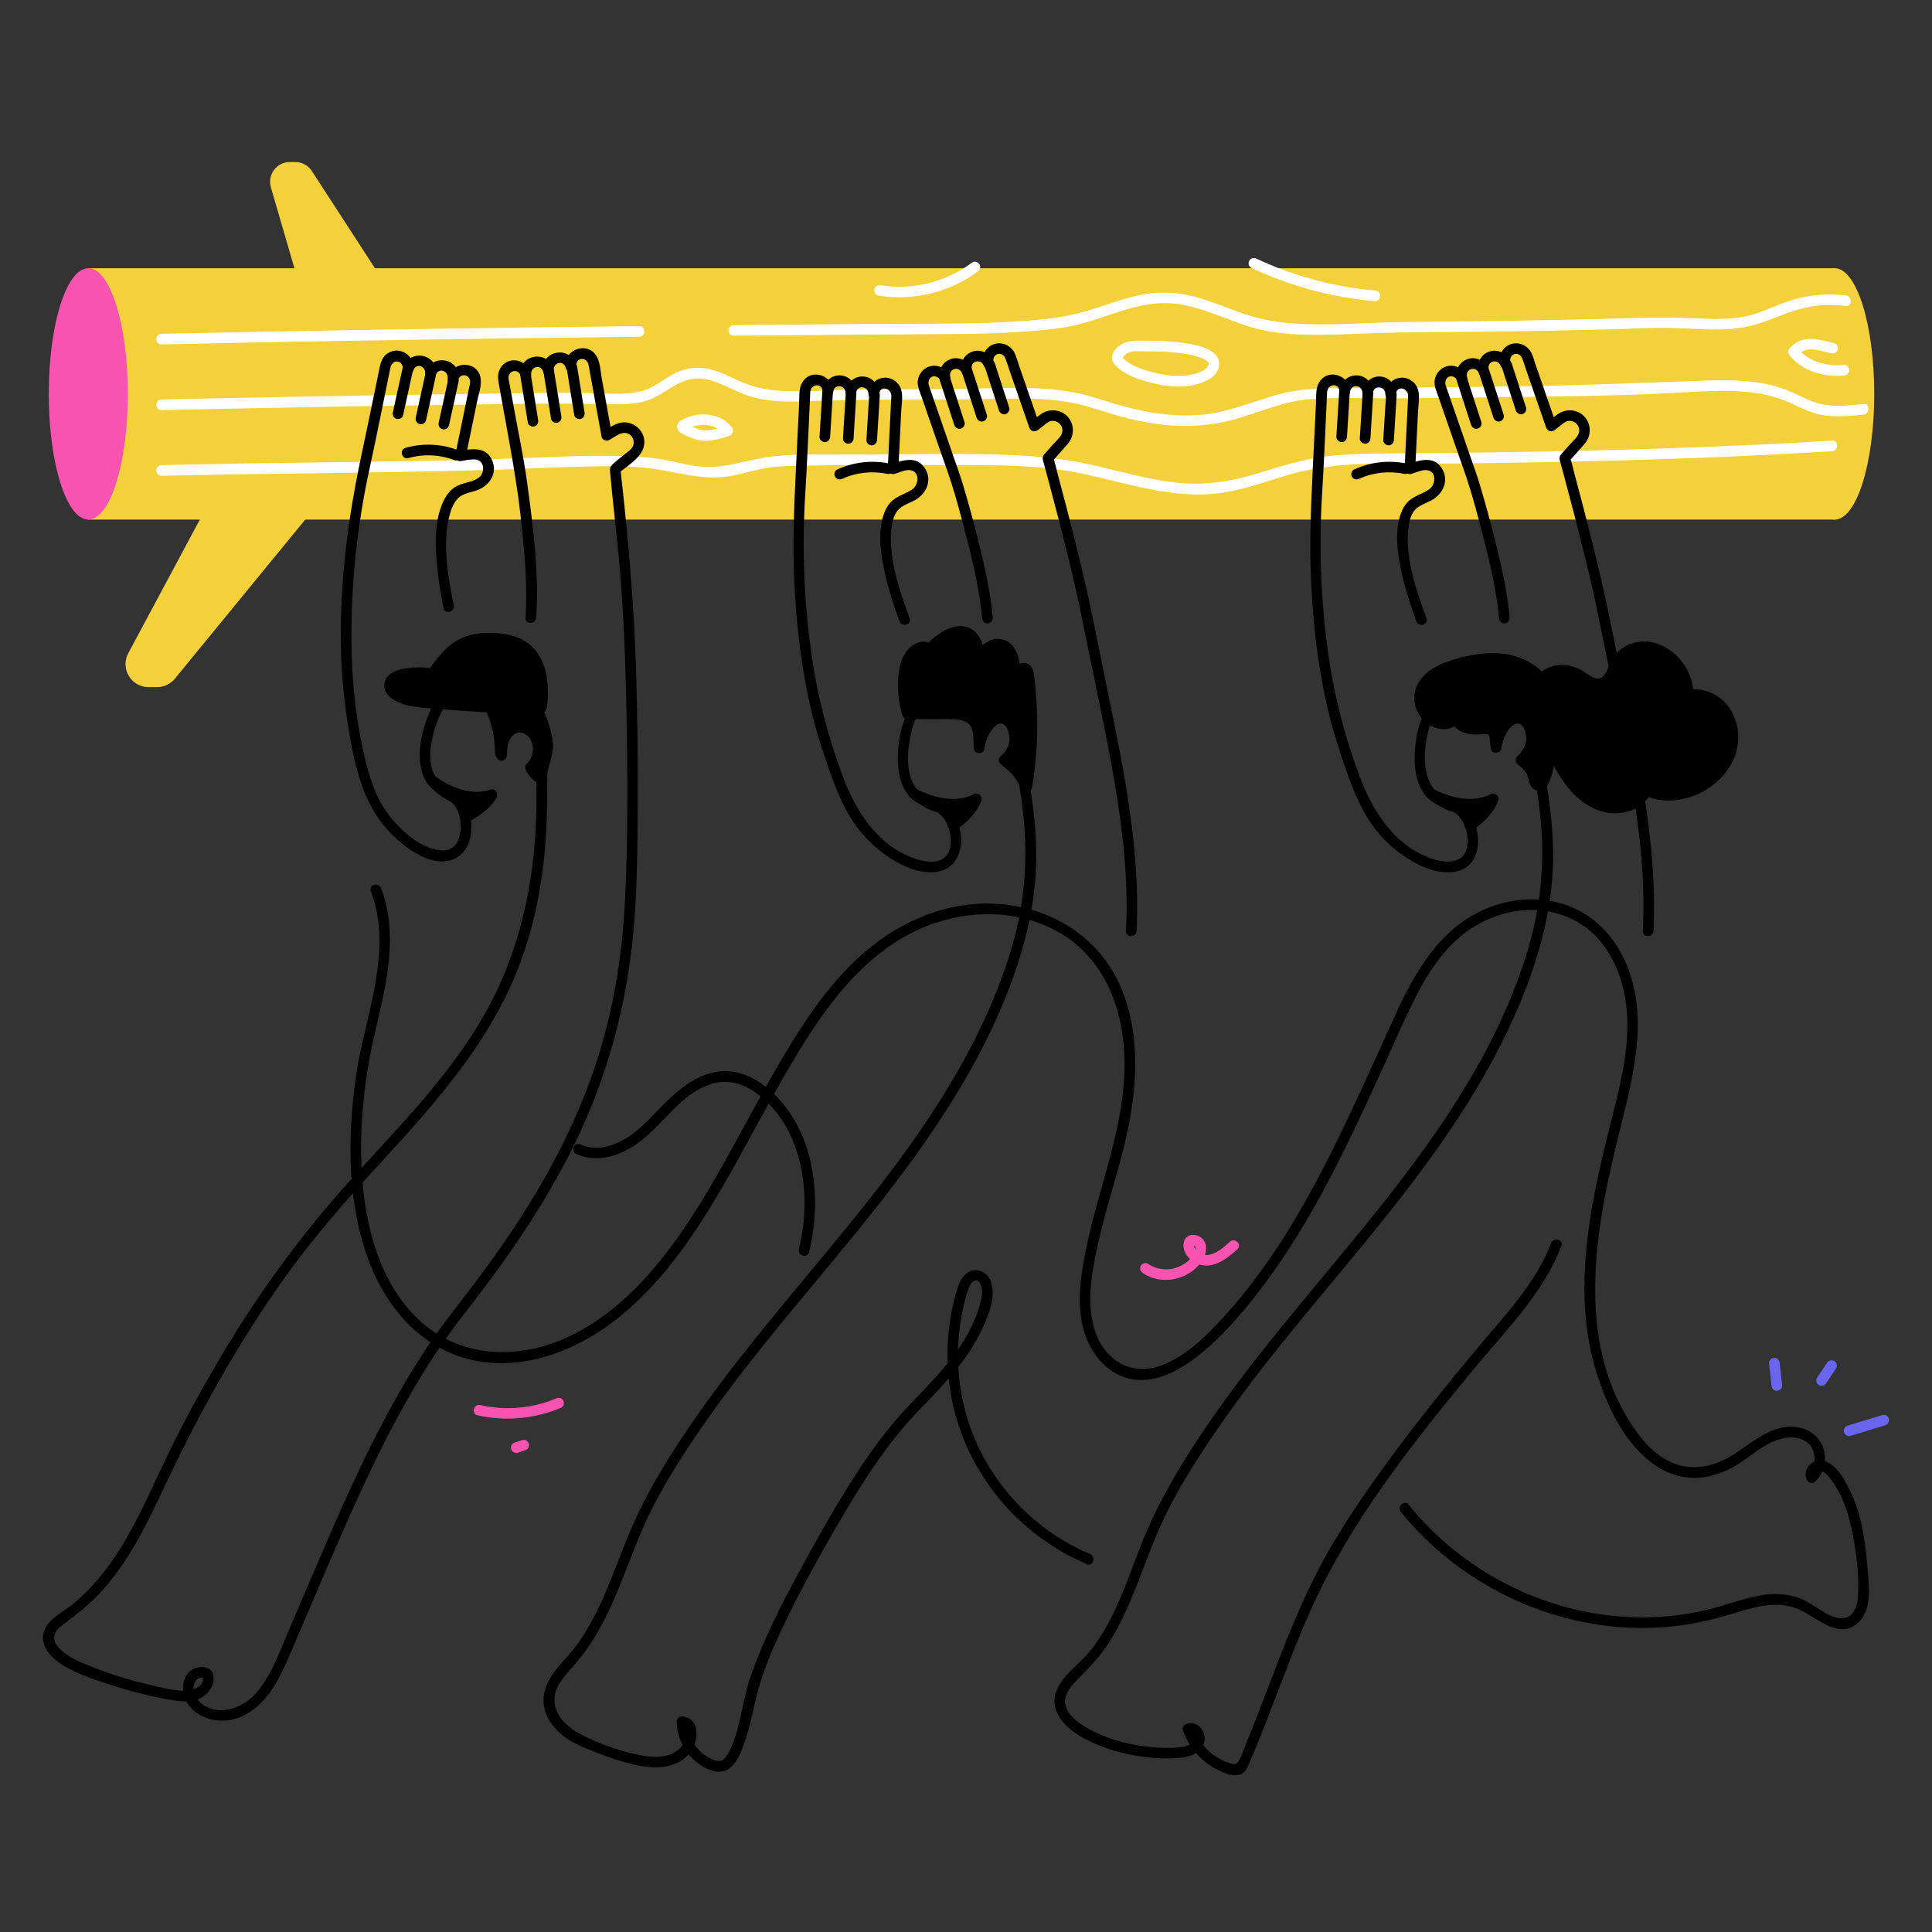 <?xml version="1.0" encoding="UTF-8"?><svg id="Layer_2" xmlns="http://www.w3.org/2000/svg" width="1000" height="1000" viewBox="0 0 1000 1000"><rect x="0" y="0" width="1000" height="1000" fill="#333333" stroke="none"/><g><rect x="45.391" y="138.837" width="904.556" height="130.095" style="fill:#f4d13b;"/><ellipse cx="949.642" cy="203.884" rx="20.461" ry="65.047" style="fill:#f4d13b;"/><ellipse cx="45.697" cy="203.884" rx="20.461" ry="65.047" style="fill:#f953b2;"/><path d="M203.582,153.496l-39.09,26.874-24.29-83.432c-1.903-6.537,3-13.07,9.808-13.07h2.827c3.46,0,6.684,1.751,8.568,4.653l42.177,64.975Z" style="fill:#f4d13b;"/><path d="M81.278,355.662h-4.369c-9.011,0-14.767-9.611-10.513-17.555l41.294-77.115h56.802l-73.99,90.303c-2.265,2.764-5.651,4.367-9.224,4.367Z" style="fill:#f4d13b;"/><path d="M379.722,173.779c39.368-.385,78.736-.634,118.104-.94,9.847-.076,19.695-.355,29.52-1.018,9.367-.632,18.979-1.259,28.17-3.263,17.116-3.731,33.342-13.071,51.323-11.513,17.381,1.506,32.654,11.562,49.753,14.431,18.795,3.153,37.925,1.436,56.849,.886,20.173-.587,40.383-.422,60.563-.717,20.37-.297,40.739-.695,61.105-1.228,9.544-.25,19.13-.846,28.677-.682,8.691,.149,17.364,.917,26.061,.797,8.441-.116,16.459-1.319,24.362-4.343,8.889-3.402,17.424-7.128,27.018-8.021,4.704-.438,9.416-.338,14.107,.2,3.508,.402,3.48-5.098,0-5.497-9.093-1.042-18.367-.322-27.163,2.241-8.81,2.567-16.929,7.253-26.012,8.907-8.365,1.523-17.044,1.092-25.492,.716-8.938-.398-17.768-.492-26.712-.228-40.537,1.196-81.089,1.821-121.641,2.155-19.383,.16-38.899,2.021-58.265,.814-9.102-.567-17.797-2.183-26.425-5.141-8.108-2.779-16.005-6.199-24.28-8.477-8.363-2.302-16.824-3.071-25.426-1.812-8.645,1.265-16.897,4.231-25.155,6.969-8.91,2.954-17.665,5.024-27.005,6.044-9.764,1.066-19.572,1.682-29.388,2.001-19.27,.627-38.583,.43-57.862,.574-19.77,.148-39.54,.314-59.31,.498-5.159,.048-10.317,.097-15.475,.148-3.535,.035-3.544,5.532,0,5.497h0Z" style="fill:#fff;"/><path d="M83.564,178.277c15.158-.34,30.316-.656,45.474-.952,15.749-.307,31.499-.594,47.249-.863,16.294-.279,32.589-.539,48.883-.783,16.56-.249,33.12-.481,49.68-.699,16.622-.219,33.245-.423,49.867-.615,2.031-.023,4.063-.047,6.094-.07,3.535-.04,3.544-5.537,0-5.497-16.616,.188-33.233,.389-49.848,.605-16.498,.214-32.996,.442-49.493,.685-16.34,.241-32.679,.498-49.019,.773-15.897,.267-31.794,.552-47.691,.857-15.252,.293-30.503,.605-45.753,.941-1.815,.04-3.629,.08-5.444,.121-3.532,.079-3.545,5.577,0,5.497h0Z" style="fill:#fff;"/><path d="M83.564,212.268c62.23-1.393,124.469-2.407,186.709-3.237,14.763-.197,29.445-.074,44.201,.193,6.479,.117,13.433,.188,19.714-1.655,5.171-1.517,9.492-4.67,14.03-7.446,6.731-4.118,13.004-5.317,20.67-2.917,6.613,2.07,12.504,5.863,19.152,7.892,11.417,3.485,23.278,2.832,35.045,2.411,30.016-1.074,60.096-.252,90.124-1.009,14.735-.371,29.665-.638,44.155,2.482,7.261,1.563,14.187,4.252,21.331,6.242,6.831,1.903,13.769,3.386,20.801,4.314,13.804,1.822,27.522,.987,40.911-2.877,12.554-3.624,24.749-9.194,37.937-10.094,15.512-1.058,31.334-.289,46.885-.413,15.528-.123,31.056-.282,46.583-.498,30.874-.429,61.85-.596,92.69-2.185,13.404-.691,26.903-1.937,40.306-.564,7.216,.739,14.356,2.357,21.004,5.3,6.048,2.678,11.676,5.812,18.318,6.777,6.778,.985,13.573,.332,20.344-.392,3.481-.372,3.519-5.873,0-5.497-7.232,.774-14.769,1.667-21.949,.031-6.659-1.517-12.462-5.358-18.839-7.68-12.558-4.571-26.294-4.947-39.506-4.496-29.846,1.019-59.648,2.314-89.517,2.846-31.052,.554-62.109,.838-93.165,1.023-14.282,.085-27.97-.259-41.787,3.857-13.026,3.88-25.526,9.16-39.24,10.133-14.723,1.044-29.388-1.616-43.461-5.794-7.136-2.119-14.055-4.633-21.404-5.975-6.942-1.268-13.991-1.895-21.039-2.129-14.611-.485-29.26,.373-43.875,.465-15.162,.095-30.325,.202-45.487,.32-13.491,.105-27.162,1.232-40.636,.605-6.073-.283-12.061-1.336-17.785-3.412-6.594-2.391-12.52-6.251-19.436-7.799-6.025-1.349-11.741-.866-17.338,1.776-5.267,2.487-9.733,6.46-15.148,8.642-6.323,2.548-13.677,2.338-20.386,2.217-7.135-.129-14.25-.57-21.389-.488-62.007,.714-124.013,1.727-186.01,3.023-7.837,.164-15.674,.334-23.511,.509-3.532,.079-3.545,5.576,0,5.497h0Z" style="fill:#fff;"/><path d="M83.564,246.259c58.041-1.3,116.138-1.43,174.165-3.144,14.152-.418,28.29-1.24,42.445-1.565,14.039-.322,28.647-.774,42.505,1.819,12.816,2.398,24.609,5.383,37.661,2.624,6.155-1.301,12.177-3.257,18.427-4.084,7.255-.96,14.761-.78,22.069-.926,28.574-.57,57.188-.231,85.767-.185,13.98,.022,28.015,.381,41.88,2.314,13.942,1.944,27.439,5.959,41.167,8.956,13.154,2.871,26.74,4.904,40.208,3.363,13.051-1.493,25.295-6.248,37.843-9.844,27.27-7.815,56.765-5.361,84.83-5.681,58.178-.662,116.361-1.967,174.463-5.117,7.101-.385,14.2-.797,21.298-1.23,3.515-.214,3.539-5.713,0-5.497-57.767,3.523-115.611,5.204-173.474,6.057-14.55,.214-29.103,.433-43.655,.489-14.37,.055-28.782-.131-43.09,1.421-13.236,1.435-25.544,5.471-38.223,9.31-13.577,4.111-26.859,6.018-41.039,4.475-13.8-1.501-27.217-5.36-40.693-8.526-13.266-3.117-26.707-4.862-40.313-5.529-28.449-1.394-57.179-.575-85.658-.495-14.201,.04-28.881-.566-43,1.089-13.281,1.557-25.158,6.955-38.796,4.912-6.485-.971-12.828-2.714-19.305-3.735-6.37-1.004-12.846-1.276-19.284-1.469-14.155-.424-28.317,.13-42.458,.724-58.018,2.437-116.181,2.287-174.239,3.509-7.167,.151-14.334,.307-21.501,.467-3.532,.079-3.545,5.576,0,5.497h0Z" style="fill:#fff;"/><path d="M595.532,176.398c-4.733,.073-9.554-.752-14.016,1.3-2.339,1.075-4.739,3.171-5.67,5.618-1.269,3.335,1.307,5.913,3.722,7.799,4.56,3.561,10.106,5.407,15.65,6.817,5.917,1.504,12.143,2.544,18.26,1.99,3.007-.272,5.996-.849,8.815-1.949,2.48-.967,4.966-2.171,6.682-4.279,2.135-2.624,2.915-6.304,.889-9.219-1.686-2.428-4.452-3.756-7.155-4.732-2.945-1.064-6.057-1.663-9.148-2.119-5.942-.875-12.018-1.345-18.029-1.226-3.533,.07-3.545,5.568,0,5.497,4.249-.085,8.528,.162,12.755,.576,.694,.068,1.386,.142,2.078,.225,.37,.044,.74,.09,1.109,.138,.436,.057-.426-.06,.009,.002,.246,.035,.493,.07,.739,.106,1.415,.211,2.825,.458,4.223,.761,1.345,.292,2.682,.633,3.991,1.061,.567,.186,1.126,.393,1.681,.611,.394,.155-.599-.29-.012-.004,.117,.057,.237,.107,.354,.162,.284,.134,.564,.275,.839,.425,.438,.239,.838,.523,1.259,.788,.298,.188-.42-.367-.167-.131,.097,.09,.207,.164,.302,.257,.181,.177,.358,.356,.535,.537,.425,.435-.093-.253,.011,.013,.054,.137,.188,.367,.281,.479,.256,.308-.329-.643-.002,.037,.291,.605-.147,.34,.048,.073-.038,.052-.012,.539-.001,.636,.041,.367,.175-.622-.022,.01-.218,.7-.517,1.28-1.04,1.812-1.408,1.432-3.462,2.197-5.339,2.79-4.855,1.536-10.051,1.591-15.062,.886-4.994-.703-10.079-1.957-14.784-3.782-2.365-.918-4.735-2.155-6.685-3.793-.466-.392-1.034-.815-1.416-1.295-.101-.127-.219-.258-.267-.422,.112,.385-.048,.238,.226,.072,.353-.215,.716-.858,1.034-1.157,.344-.323,.639-.542,1.069-.799,1.675-1.002,3.49-1.183,5.478-1.213,2.259-.034,4.514,.175,6.774,.14,3.534-.055,3.544-5.552,0-5.497Z" style="fill:#fff;"/><path d="M454.514,152.954c14.065,2.281,28.528,.123,41.33-6.145,3.571-1.749,6.965-3.832,10.153-6.208,1.188-.886,1.795-2.378,.986-3.76-.685-1.171-2.563-1.878-3.76-.986-13.391,9.982-30.705,14.481-47.247,11.799-1.464-.237-2.958,.38-3.381,1.92-.36,1.311,.446,3.142,1.92,3.381h0Z" style="fill:#fff;"/><path d="M647.63,138.656c15.628,7.319,32.19,12.551,49.221,15.367,4.928,.815,9.888,1.439,14.863,1.876,1.481,.13,2.748-1.356,2.748-2.748,0-1.595-1.264-2.618-2.748-2.748-16.545-1.454-32.873-5.214-48.419-11.054-4.369-1.641-8.664-3.459-12.89-5.438-1.343-.629-2.964-.376-3.76,.986-.697,1.192-.364,3.128,.986,3.76h0Z" style="fill:#fff;"/><path d="M352.101,217.904c-1.48,1.062-2.161,2.788-1.229,4.479,.513,.93,1.43,1.595,2.319,2.13,1.938,1.169,4.14,1.97,6.264,2.726,5.89,2.095,12.317,.255,18.02-1.676,2.073-.702,2.553-2.967,1.213-4.594-6.445-7.824-18.388-8.267-26.587-3.065-2.979,1.89-.224,6.649,2.774,4.747,3.27-2.075,6.816-2.983,10.691-2.673,3.49,.28,6.827,1.956,9.235,4.878,.404-1.531,.808-3.062,1.213-4.594-4.264,1.444-9.844,3.425-14.072,2.029-.679-.224-1.352-.466-2.021-.717-.4-.15-.797-.307-1.194-.465-.225-.089-.599-.251-.161-.063-.236-.102-.472-.205-.706-.311-.757-.344-1.471-.738-2.19-1.153-.32-.185-.263-.367,.052,.068-.073-.101-.208-.163-.288-.263,.609,.756,.717,2.35-.558,3.264,1.205-.864,1.785-2.395,.986-3.76-.696-1.19-2.548-1.856-3.76-.986Z" style="fill:#fff;"/><g><path d="M223.12,403.572s15.893,13.12,31.562,7.769c-3.439,6.879-13.905,11.82-13.905,11.82,0,0-1-9.145-5.968-10.673-4.968-1.529-11.689-8.916-11.689-8.916Z"/><path d="M221.177,405.515c3.223,2.651,6.932,4.791,10.75,6.447,7.394,3.207,15.673,4.623,23.486,2.03-1.035-1.346-2.069-2.692-3.104-4.037-1.649,3.201-4.593,5.698-7.496,7.667-1.726,1.171-3.536,2.272-5.423,3.167,1.379,.791,2.757,1.582,4.136,2.373-.513-4.574-2.134-10.274-6.43-12.667-1.629-.907-2.487-.932-4.022-1.893-1.353-.847-2.38-1.659-3.56-2.678-1.557-1.345-3.062-2.774-4.45-4.294-2.39-2.619-6.268,1.277-3.887,3.887,3.416,3.743,7.595,7.657,12.4,9.451,.105,.039,1.072,.426,.529,.163,.219,.106,.427,.229,.631,.361,.257,.181,.265,.186,.025,.013,.124,.107,.244,.219,.36,.336,.067,.075,.701,.831,.381,.4,.852,1.148,1.204,2.019,1.545,3.007,.354,1.028,.629,2.084,.838,3.151,.064,.327,.113,.656,.172,.984,.114,.63-.091-.779-.028-.22,.241,2.145,2.13,3.325,4.136,2.373,2.062-.978,4.035-2.194,5.904-3.497,3.524-2.459,6.988-5.429,8.987-9.308,1.029-1.998-.697-4.837-3.104-4.037-6.615,2.196-13.811,.968-19.824-1.728-2.395-1.074-4.702-2.351-6.891-3.798-.669-.442-1.323-.905-1.969-1.379-.085-.062-.167-.131-.254-.191-.355-.249,.63,.506,.245,.189-.064-.053-.13-.103-.194-.155-1.146-.942-2.766-1.121-3.887,0-.972,.972-1.152,2.939,0,3.887Z"/></g><g><path d="M218.994,363.613c-4.779-.396-17.268-2.15-17.285-8.928-.004-1.544,.959-2.969,2.213-3.869,1.254-.9,2.77-1.352,4.274-1.698,5.307-1.22,10.873-1.296,16.211-.223-1.215-.244,5.753-8.426,6.363-9.096,2.833-3.114,6.208-5.782,10.116-7.408,4.999-2.08,10.575-2.367,15.973-1.947,5.023,.391,10.163,1.438,14.295,4.321,4.505,3.143,7.394,8.235,8.716,13.566,1.322,5.331,1.203,10.919,.636,16.382-.056,.536-.121,1.089-.389,1.557-1.507,2.634-9.414,.995-11.744,.831-5.538-.392-11.078-.76-16.618-1.129-10.924-.727-21.849-1.454-32.762-2.358Z"/><path d="M218.994,360.864c-.369-.031-.738-.065-1.106-.104-.208-.022-.416-.045-.625-.069-.162-.019-1.03-.134-.399-.046-1.06-.147-2.116-.326-3.164-.543-1.13-.235-2.251-.513-3.353-.858-1.339-.419-1.754-.561-2.864-1.142-.451-.236-.886-.497-1.309-.779-.144-.096-.572-.451-.22-.152-.208-.176-.411-.358-.603-.552-.143-.145-.542-.642-.231-.214-.13-.179-.244-.365-.359-.554-.129-.211-.245-.582-.091-.133-.084-.245-.141-.492-.209-.741-.082-.303,.012,.138,.016,.173-.012-.105-.033-.243-.018-.348,.026-.183,.004-.341,.069-.542,.18-.557,.662-.988,1.128-1.306,1.439-.98,3.42-1.259,5.098-1.56,4.248-.76,8.69-.673,12.921,.15,3.461,.674,4.84-4.169,1.461-5.301l.567,.232,.986,.986c.351,.481,.358,1.375,.252,1.784,.071-.273,.188-.187-.146,.304,.106-.155,.178-.351,.272-.516,.314-.55,.68-1.071,1.048-1.585,.207-.29,.419-.577,.633-.863,.099-.132,.199-.264,.299-.395,.486-.64-.191,.242,.109-.141,.482-.615,.97-1.224,1.464-1.828,2.048-2.504,4.206-4.936,6.872-6.807,4.35-3.052,9.345-4.301,14.615-4.384,4.883-.077,10.283,.338,14.766,2.443,9.85,4.625,11.78,16.144,11.162,25.948-.068,1.077-.387,2.342-.293,3.412-.001-.016,.436-.384,.209-.176-.282,.258-.056,.054,.105-.012-.209,.086-.426,.132-.641,.198-.15,.046-.314,.068-.469,.098,.544-.104-.011,.004-.158,.013-.411,.027-.821,.049-1.233,.051-.912,.004-1.825-.056-2.733-.14-4.255-.394-8.49-.799-12.758-1.087-13.694-.926-27.392-1.784-41.071-2.914-1.481-.122-2.748,1.351-2.748,2.748,0,1.589,1.263,2.626,2.748,2.748,13.598,1.123,27.215,1.978,40.827,2.897,3.002,.203,6.027,.321,9.019,.633,1.762,.184,3.509,.47,5.28,.57,1.85,.104,3.846,.082,5.593-.595,1.074-.416,2.063-1.058,2.682-2.059,.904-1.461,.899-3.309,1.035-4.972,.954-11.66-1.443-25.399-12.666-31.542-5.281-2.89-11.58-3.706-17.522-3.762-6.249-.059-12.544,1.195-17.827,4.665-3.766,2.474-6.736,5.691-9.52,9.177-1.716,2.148-7.486,8.408-2.219,10.171,.487-1.767,.974-3.534,1.461-5.301-4.885-.951-9.771-1.063-14.692-.337-4.399,.649-9.815,2.055-11.22,6.918-1.977,6.845,5.678,10.696,11.001,12.105,2.86,.757,5.821,1.182,8.767,1.431,1.481,.125,2.748-1.353,2.748-2.748,0-1.591-1.263-2.623-2.748-2.748Z"/></g><path d="M269.383,194.922c1.122,6.962,2.243,13.923,3.365,20.884,.159,.988,.319,1.977,.478,2.965,.236,1.467,2.062,2.282,3.381,1.92,1.56-.429,2.157-1.91,1.92-3.381-1.122-6.962-2.243-13.923-3.365-20.884-.159-.988-.319-1.977-.478-2.965-.236-1.467-2.062-2.282-3.381-1.92-1.56,.429-2.157,1.91-1.92,3.381h0Z"/><path d="M281.391,192.988c1.122,6.962,2.243,13.923,3.365,20.884,.159,.988,.319,1.977,.478,2.965,.236,1.467,2.062,2.282,3.381,1.92,1.56-.429,2.157-1.91,1.92-3.381-1.122-6.962-2.243-13.923-3.365-20.884-.159-.988-.319-1.977-.478-2.965-.236-1.467-2.062-2.282-3.381-1.92-1.56,.429-2.157,1.91-1.92,3.381h0Z"/><path d="M293.399,191.053c1.122,6.962,2.243,13.923,3.365,20.884,.159,.988,.319,1.977,.478,2.965,.236,1.467,2.062,2.282,3.381,1.92,1.56-.429,2.157-1.91,1.92-3.381-1.122-6.962-2.243-13.923-3.365-20.884-.159-.988-.319-1.977-.478-2.965-.236-1.467-2.062-2.282-3.381-1.92-1.56,.429-2.157,1.91-1.92,3.381h0Z"/><path d="M234.874,313.315c-2.861-14.598-5.952-30.958-2.421-45.687,.762-3.178,1.894-6.453,3.968-9.034,2.57-3.197,6.981-3.561,10.601-4.891,6.548-2.406,10.891-9.198,7.431-16.015-3.333-6.566-10.088-5.284-16.092-4.513l2.65,3.479c1.99-9.667,3.981-19.334,5.971-29.001,.703-3.412,2.114-7.386,1.898-10.921-.611-10.009-14.405-10.552-17.078-1.41,1.8,.244,3.599,.487,5.399,.731,1.331-10.806-14.044-13.345-17.023-3.124,1.8,.244,3.599,.487,5.399,.731,1.331-10.806-14.044-13.345-17.023-3.124,1.8,.244,3.599,.487,5.399,.731,.884-7.231-7.086-12.449-13.287-8.414-2.848,1.854-3.636,4.807-4.269,7.878-1.774,8.619-3.549,17.238-5.324,25.856-2.334,11.337-4.875,22.657-7.007,34.035-5.205,27.783-8.118,56.213-7.616,84.493,.312,17.605,2.43,34.948,5.773,52.222,3.092,15.978,8.14,31.6,19.633,43.562,7.731,8.047,23.142,19.924,34.855,12.767,9.006-5.503,8.813-20.045,4.172-28.25-2.991-5.288-8.518-7.067-13.014-10.716-6.14-4.982-5.675-14.7-4.293-21.698,2.6-13.168,9.306-25.555,22.343-30.716,11.417-4.52,22.481-.213,27.109,11.34,3.717,9.278,3.793,19.739,4.231,29.584,.4,8.979,.554,17.972,.348,26.959-.839,36.589-8.535,72.569-26.695,104.615-18.097,31.936-44.2,58.101-68.672,85.09-25.418,28.032-47.684,58.288-67.031,90.813-9.524,16.011-18.634,32.361-26.833,49.094-6.992,14.269-13.213,28.927-20.901,42.849-7.713,13.967-17.039,27.068-29.368,37.343-5.417,4.515-14.389,8.238-15.69,15.951-1.168,6.92,4.538,12.451,9.876,15.808,7.685,4.832,17.121,7.771,25.694,10.581,9.037,2.961,18.27,5.326,27.618,7.069,7.651,1.426,17.067,2.992,22.547-4.002,1.833-2.339,2.862-5.332,2.293-8.307-.644-3.368-3.942-4.509-7.091-4.172-7.993,.856-10.224,9.886-7.558,16.353,2.265,5.495,7.377,9.156,13.039,10.582,14.835,3.734,26.855-6.399,33.909-18.494,4.314-7.396,7.477-15.482,10.877-23.323,3.525-8.127,6.994-16.278,10.466-24.428,7.068-16.589,14.147-33.176,21.677-49.562,15.05-32.75,31.919-65.118,54.207-93.597,23.495-30.021,45.334-61.437,61.169-96.255,15.595-34.291,24.487-70.847,27.269-108.38,1.513-20.417,1.597-40.984,1.695-61.448,.101-20.857-.169-41.715-.728-62.564-.81-30.186-3.073-60.171-6.202-90.2-.651-6.25-1.319-12.499-2.043-18.741l-.805,1.944c5.416-4.482,14.436-9.394,13.044-17.625-.887-5.246-5.778-8.937-11.049-8.528-3.503,.272-6.696,2.656-9.682,4.325,1.346,.547,2.692,1.095,4.037,1.643-1.74-9.614-3.479-19.229-5.219-28.843-.612-3.38-.769-7.491-2.27-10.642-4.173-8.761-17.334-4.856-16.401,4.676l5.399-.731c-2.743-10.332-18.144-7.951-17.077,2.844l5.399-.731c-2.743-10.332-18.144-7.951-17.077,2.844,1.8-.244,3.599-.487,5.399-.731-1.905-7.15-11.598-9.575-15.767-2.85-1.908,3.077-1.244,6.243-.652,9.516,1.681,9.289,3.361,18.578,5.042,27.867,2.663,14.719,5.014,29.224,6.549,44.122,1.629,15.811,3.109,31.938,2.015,47.835-.243,3.531,5.255,3.516,5.497,0,1.598-23.215-1.541-47.016-4.67-69.997-1.749-12.846-4.483-25.593-6.791-38.346-.759-4.197-1.519-8.394-2.278-12.59-.176-.975-.476-2.009-.543-3.001-.282-4.196,5.141-5.435,6.298-1.095,.773,2.902,5.711,2.43,5.399-.731-.432-4.369,5.091-5.859,6.279-1.382,.771,2.903,5.711,2.429,5.399-.731-.432-4.369,5.091-5.859,6.279-1.382,.771,2.904,5.708,2.429,5.399-.731-.461-4.705,5.059-5.585,6.334-1.082,.254,.897,.34,1.88,.506,2.797,.769,4.252,1.539,8.504,2.308,12.756,1.315,7.267,2.63,14.533,3.944,21.8,.326,1.8,2.61,2.441,4.037,1.643,2.282-1.276,5.396-3.841,8.152-3.624,3.07,.242,5.067,3.257,4.267,6.16-.47,1.707-1.673,2.612-2.949,3.668-2.621,2.17-5.6,4.197-7.992,6.615-1.163,1.175-1.245,2.06-1.115,3.558,1.414,16.382,3.515,32.711,4.932,49.098,2.206,25.526,3.11,51.064,3.582,76.678,.583,31.602,.737,63.318-.717,94.9-1.318,28.639-5.853,57.062-14.669,84.379-8.94,27.702-22.113,53.802-37.672,78.349-7.746,12.222-16.07,24.074-24.772,35.633-8.5,11.29-17.396,22.214-25.243,33.986-15.17,22.76-27.719,47.16-39.189,71.956-11.465,24.786-21.841,50.052-32.689,75.109-4.87,11.249-9.161,24.188-17.787,33.212-6.902,7.22-19.565,11.399-27.898,3.752-1.766-1.62-3.093-3.838-3.459-6.228-.509-3.319,1.933-8.41,5.911-5.979-.421-.547-.842-1.095-1.263-1.643,1.776,6.206-6.133,8.116-10.603,7.849-5.796-.346-11.686-1.867-17.322-3.2-11.656-2.758-23.107-6.478-34.134-11.159-7.855-3.335-21.81-11.34-10.429-19.703,7.77-5.71,15.071-11.492,21.45-18.79,12.553-14.36,21.237-31.44,29.315-48.58,8.923-18.933,18.176-37.574,28.473-55.81,11.454-20.284,23.82-40.074,37.482-58.95,13.224-18.271,27.918-35.256,43.151-51.864,29.365-32.015,59.425-64.095,75.658-105.12,7.856-19.853,12.259-40.865,14.143-62.098,.957-10.787,1.268-21.624,1.137-32.451-.137-11.293-.285-22.849-1.988-34.031-1.284-8.423-4.126-17.487-10.909-23.137-4.868-4.055-11.151-5.832-17.437-5.227-13.925,1.342-25.81,11.718-30.889,24.436-3.753,9.397-6.382,20.465-3.44,30.452,2.316,7.862,8.475,10.23,14.527,14.733,4.946,3.68,6.206,11.275,5.081,17.014-.54,2.756-1.72,5.692-4.175,7.272-3.168,2.039-7.652,1.195-10.989,.069-8.343-2.814-15.52-9.46-20.941-16.21-6.37-7.931-9.958-17.693-12.413-27.459-5.263-20.937-7.577-42.708-7.692-64.264-.159-29.735,3.083-59.833,9.467-88.888,3.575-16.271,6.759-32.635,10.119-48.952,.216-1.052,.381-2.131,.653-3.17,1.199-4.586,6.897-3.533,6.316,1.221-.385,3.152,4.561,3.606,5.399,.731,1.294-4.441,6.761-2.691,6.225,1.663-.388,3.151,4.561,3.606,5.399,.731,1.294-4.441,6.761-2.691,6.225,1.663-.388,3.152,4.559,3.604,5.399,.731,1.235-4.224,6.621-2.897,6.242,1.326-.086,.958-.401,1.946-.594,2.886-.881,4.278-1.762,8.557-2.643,12.835-1.466,7.121-2.932,14.241-4.398,21.362-.317,1.538,.75,3.723,2.65,3.479,2.447-.314,5.444-1.205,7.915-.843,4.886,.714,4.789,7.321,1.262,9.636-3.606,2.367-8.371,2.323-12.061,4.665-3.382,2.146-5.473,5.834-6.902,9.474-3.295,8.394-3.293,18.048-2.709,26.916,.582,8.826,2.009,17.583,3.709,26.256,.68,3.468,5.979,2,5.301-1.461h0Z"/><path d="M208.353,190.643c-1.461,6.646-2.921,13.293-4.382,19.939-.208,.947-.416,1.894-.624,2.841-.318,1.448,.436,2.973,1.92,3.381,1.376,.378,3.061-.463,3.381-1.92,1.461-6.646,2.921-13.293,4.382-19.939,.208-.947,.416-1.894,.624-2.841,.318-1.448-.436-2.973-1.92-3.381-1.376-.378-3.061,.463-3.381,1.92h0Z"/><path d="M220.216,193.324c-1.461,6.646-2.921,13.293-4.382,19.939-.208,.947-.416,1.894-.624,2.841-.318,1.448,.436,2.973,1.92,3.381,1.376,.378,3.061-.463,3.381-1.92,1.461-6.646,2.921-13.293,4.382-19.939,.208-.947,.416-1.894,.624-2.841,.318-1.448-.436-2.973-1.92-3.381-1.376-.378-3.061,.463-3.381,1.92h0Z"/><path d="M232.079,196.005c-1.461,6.646-2.921,13.293-4.382,19.939-.208,.947-.416,1.894-.624,2.841-.318,1.448,.436,2.973,1.92,3.381,1.376,.378,3.061-.463,3.381-1.92,1.461-6.646,2.921-13.293,4.382-19.939,.208-.947,.416-1.894,.624-2.841,.318-1.448-.436-2.973-1.92-3.381-1.376-.378-3.061,.463-3.381,1.92h0Z"/><path d="M211.381,237.098c7.912-2.243,16.232-1.82,23.914,1.09,1.388,.526,3.014-.584,3.381-1.92,.424-1.545-.526-2.853-1.92-3.381-8.539-3.235-18.06-3.578-26.837-1.09-3.398,.963-1.954,6.269,1.461,5.301h0Z"/><path d="M564.116,804.316c-30.465-12.85-54.448-39.428-63.716-71.198-5.06-17.344-5.959-35.962-2.383-53.686,.79-3.913,1.643-7.965,3.041-11.714,.535-1.434,1.456-3.852,2.947-4.594,2.051-1.02,3.156,.486,3.762,2.24,1.091,3.158,.314,6.544-.52,9.651-1.176,4.384-2.835,8.607-4.886,12.653-7.604,15.003-19.569,26.967-31.102,38.955-12.107,12.584-22.299,26.916-31.566,41.676-9.485,15.107-18.155,30.749-26.686,46.41-9.154,16.805-17.885,34.291-24.288,52.357-3.909,11.029-4.917,22.916-8.901,33.967-.913,2.533-1.968,5.04-3.418,7.318-1.711,2.687-3.123,3.891-6.48,2.75-8.372-2.844-14.06-11.215-14.163-19.943l-2.748,2.748c2.711,.233,2.377,4.633,1.829,6.356-.81,2.546-2.651,4.681-4.82,6.19-4.865,3.384-11.2,3.287-16.816,2.352-11.167-1.86-23.007-6.093-33.025-11.347-9.653-5.062-17.109-14.68-10.942-25.458,2.537-4.434,6.167-8.085,9.451-11.953,3.021-3.557,5.779-7.336,8.27-11.282,10.873-17.227,16.88-36.913,24.813-55.536,8.741-20.519,21.006-39.545,33.768-57.766,27.003-38.553,58.753-73.419,87.882-110.32,28.326-35.883,54.434-74.131,70.282-117.313,8.033-21.889,13.056-44.497,12.648-67.905-.199-11.428-1.508-22.813-3.367-34.082-1.912-11.589-3.84-23.62-7.571-34.785-2.727-8.158-7.113-16.608-14.959-20.875-5.955-3.239-13.019-3.496-19.384-1.328-15.34,5.227-23.684,19.666-25.755,34.995-1.24,9.176-1.121,20.487,5.081,28.035,4.461,5.429,12.245,5.402,16.863,10.291,4.167,4.411,6.11,12.325,4.076,18.106-2.776,7.889-12.866,6.047-18.982,3.702-19.1-7.322-29.795-24.941-36.547-43.263-7.149-19.4-12.373-39.228-15.417-59.685-4.181-28.101-5.366-57.009-3.593-85.377,1.032-16.505,1.656-33.043,2.465-49.56,.056-1.145,.012-2.346,.171-3.483,.579-4.15,6.235-4.457,6.382,.064,.118,3.639,5.053,3.414,5.497,0,.544-4.182,6.23-3.433,6.357,.58,.115,3.639,5.053,3.414,5.497,0,.544-4.182,6.23-3.433,6.357,.58,.115,3.641,5.05,3.412,5.497,0,.593-4.52,6.124-3.049,6.34,.933,.052,.959-.097,1.971-.143,2.929-.213,4.361-.427,8.722-.64,13.083-.356,7.284-.713,14.569-1.07,21.853-.087,1.781,1.827,3.128,3.479,2.65,2.308-.668,5.527-2.252,7.99-1.962,5.386,.632,4.635,7.665,1.146,10.029-3.332,2.258-7.395,3.18-10.437,5.929-2.862,2.587-4.39,6.569-5.175,10.267-1.849,8.716-.49,17.965,1.378,26.558,1.881,8.65,4.635,17.083,7.647,25.397,1.196,3.3,6.51,1.876,5.301-1.461-5.13-14.156-10.687-29.857-9.557-45.135,.245-3.314,.902-6.902,2.674-9.773,2.073-3.359,6.177-4.416,9.474-6.189,6.082-3.27,9.345-10.419,5.242-16.691-4.225-6.456-11.155-4.005-17.144-2.271,1.16,.883,2.319,1.767,3.479,2.65,.486-9.936,.973-19.873,1.459-29.809,.176-3.601,1.104-8.242-.201-11.725-1.418-3.785-5.365-6.161-9.372-5.531-4.369,.687-6.82,4.103-7.366,8.267h5.497c-.148-4.687-3.446-8.828-8.385-8.965-5.05-.14-8.355,3.692-8.965,8.385h5.497c-.148-4.687-3.446-8.828-8.385-8.965-5.05-.14-8.355,3.692-8.965,8.385h5.497c-.298-9.157-12.729-12.49-16.601-3.641-1.246,2.846-.927,6.698-1.076,9.736-.592,12.098-1.184,24.196-1.776,36.294-.896,18.314-1.582,36.541-.778,54.891,.882,20.15,3.026,40.317,7.109,60.081,2.194,10.621,5.062,21.037,8.56,31.3,3.57,10.473,7.134,21.041,12.764,30.628,4.79,8.157,10.98,14.985,18.691,20.455,7.054,5.004,16.011,9.591,24.917,9.04,16.238-1.004,17.632-20.447,9.566-31.317-2.233-3.01-5.004-4.703-8.396-6.185-3.179-1.388-6.83-2.491-9.255-5.102-7.252-7.807-5.255-22.374-2.89-31.698,3.43-13.519,19.001-29.314,34.111-22.926,9.711,4.105,13.485,15.763,15.808,25.125,3.075,12.389,5.451,25.091,7.069,37.752,3.209,25.11,1.628,49.73-5.648,74.015-14.095,47.045-41.481,88.66-71.497,127.006-30.356,38.781-63.763,75.184-91.955,115.641-13.299,19.084-25.684,38.941-34.605,60.477-8.116,19.591-14.529,40.452-27.278,57.696-5.78,7.817-14.719,14.718-16.522,24.786-1.826,10.195,4.915,18.97,13.214,24.023,4.689,2.855,9.907,4.825,15.013,6.792,5.885,2.266,11.864,4.331,18.012,5.76,10.015,2.328,22.105,2.804,29.224-5.995,4.651-5.749,5.731-18.061-4.08-18.904-1.47-.126-2.765,1.361-2.748,2.748,.097,8.2,3.943,15.927,10.389,21.004,4.943,3.894,12.541,7.472,17.81,2.386,3.839-3.706,5.815-9.37,7.434-14.311,2.068-6.312,3.51-12.813,4.96-19.288,3.765-16.816,11.084-32.419,18.74-47.81,9.065-18.223,19.152-36.065,29.612-53.522,10.431-17.408,21.83-34.44,35.943-49.108,12.731-13.233,26.127-26.64,33.679-43.679,3.001-6.772,6.584-15.437,4.243-22.928-2.213-7.082-10.282-8.922-14.809-2.673-2.257,3.116-3.203,7.045-4.154,10.709-1.307,5.035-2.239,10.155-2.87,15.318-1.204,9.849-1.113,19.811,.181,29.646,5.428,41.256,33.019,76.595,71.239,92.716,3.254,1.373,4.676-3.945,1.461-5.301h0Z"/><path d="M802.874,643.403c-7.989,20.97-24.232,37.642-38.363,54.6-14.948,17.939-29.636,36.109-43.51,54.896-13.968,18.916-27.583,38.435-38.484,59.309-10.563,20.227-18.66,41.594-26.785,62.88-2.273,5.955-4.553,11.907-6.898,17.834-1.224,3.092-2.464,6.178-3.731,9.253-1.238,3.006-2.246,6.432-3.906,9.227-1.118,1.882-1.962,2.066-4.073,1.458-1.252-.361-2.48-.828-3.662-1.371-2.425-1.115-4.74-2.558-6.785-4.273-4.131-3.466-7.293-7.922-9.139-12.99-.421,1.035-.842,2.069-1.263,3.104,1.752-.804,1.92,3.303,1.305,4.183-1.412,2.019-4.521,2.553-6.782,2.82-5.43,.642-11.103,.377-16.523-.21-11.375-1.232-23.277-4.592-33.066-10.637-4.461-2.755-10.165-7.343-9.939-13.174,.174-4.501,3.65-8.16,6.637-11.186,6.437-6.521,12.425-12.76,17.209-20.656,9.987-16.484,15.685-35.127,23.009-52.84,8.424-20.373,20.493-39.299,32.993-57.382,27.067-39.157,59.176-74.421,88.694-111.68,28.37-35.809,54.592-73.895,70.735-116.928,8.176-21.797,13.492-44.38,13.341-67.758-.074-11.413-1.281-22.786-3.067-34.05-1.848-11.657-3.861-23.62-7.308-34.924-2.583-8.472-6.731-17.281-14.516-22.126-5.767-3.59-12.853-4.163-19.303-2.273-15.375,4.507-24.387,18.912-26.676,34.015-1.391,9.175-1.554,20.193,3.985,28.167,1.923,2.769,4.537,4.682,7.566,6.098,3.035,1.419,6.632,2.318,9.247,4.47,4.745,3.904,6.731,11.863,5.403,17.702-1.907,8.385-11.201,7.776-17.8,5.58-19.722-6.563-31.021-24.784-37.888-43.249-7.242-19.476-12.514-39.427-15.586-59.982-4.212-28.181-5.408-57.172-3.634-85.624,1.03-16.513,1.657-33.059,2.466-49.584,.056-1.144,.012-2.347,.171-3.483,.579-4.15,6.235-4.457,6.382,.064,.118,3.639,5.053,3.414,5.497,0,.544-4.182,6.23-3.433,6.357,.58,.115,3.639,5.053,3.414,5.497,0,.544-4.182,6.23-3.433,6.357,.58,.115,3.641,5.05,3.412,5.497,0,.593-4.52,6.124-3.049,6.34,.933,.052,.959-.097,1.971-.143,2.929-.213,4.361-.427,8.722-.64,13.083-.356,7.284-.713,14.569-1.07,21.853-.087,1.781,1.827,3.128,3.479,2.65,2.308-.668,5.527-2.252,7.99-1.962,5.386,.632,4.635,7.665,1.146,10.029-3.332,2.258-7.395,3.18-10.437,5.929-2.862,2.587-4.39,6.569-5.175,10.267-1.849,8.716-.49,17.965,1.378,26.558,1.881,8.65,4.635,17.083,7.647,25.397,1.196,3.3,6.51,1.876,5.301-1.461-5.13-14.156-10.687-29.857-9.557-45.135,.245-3.314,.902-6.902,2.674-9.773,2.073-3.359,6.177-4.416,9.474-6.189,6.082-3.27,9.345-10.419,5.242-16.691-4.225-6.456-11.155-4.005-17.144-2.271l3.479,2.65c.486-9.936,.973-19.873,1.459-29.809,.176-3.601,1.104-8.242-.201-11.725-1.418-3.785-5.365-6.161-9.372-5.531-4.369,.687-6.82,4.103-7.366,8.267h5.497c-.148-4.687-3.446-8.828-8.385-8.965-5.05-.14-8.355,3.692-8.965,8.385h5.497c-.148-4.687-3.446-8.828-8.385-8.965-5.05-.14-8.355,3.692-8.965,8.385h5.497c-.298-9.159-12.728-12.491-16.601-3.641-1.246,2.846-.927,6.697-1.076,9.736-.597,12.188-1.193,24.377-1.79,36.565-.916,18.712-1.58,37.336-.699,56.082,.958,20.368,3.204,40.761,7.483,60.711,2.297,10.71,5.392,21.12,8.884,31.492,3.521,10.458,7.339,20.997,13.24,30.384,5.024,7.993,11.564,14.614,19.461,19.785,7.284,4.769,16.428,8.883,25.333,7.391,15.506-2.599,14.367-23.711,5.6-32.896-4.985-5.224-13.697-5.021-17.598-11.448-5.469-9.009-3.856-22.626-.681-32.166,4.444-13.351,21.511-28.069,35.84-19.15,9.298,5.787,12.186,18.321,14.384,28.251,2.77,12.518,5.203,25.162,6.582,37.916,2.725,25.197,.172,49.599-7.518,73.736-15.037,47.196-43.246,88.751-73.746,127.25-30.905,39.009-64.621,75.881-92.552,117.177-12.693,18.767-24.207,38.228-32.574,59.321-7.46,18.807-13.665,39.281-26.485,55.311-5.582,6.98-14.467,12.418-17.627,21.075-3.771,10.332,5.047,18.915,13.3,23.579,10.052,5.682,21.578,8.964,32.996,10.33,5.827,.698,11.832,.962,17.683,.375,4.139-.415,8.595-1.507,11.272-4.959,4.479-5.777-1.082-15.681-8.438-12.305-1.02,.468-1.646,2.053-1.263,3.104,3.193,8.768,9.533,16.22,17.984,20.331,3.631,1.766,9.119,4.324,12.918,1.802,1.741-1.156,2.532-3.029,3.341-4.879,1.258-2.88,2.468-5.782,3.668-8.686,9.532-23.07,17.538-46.759,27.664-69.586,20.527-46.272,52.534-86.728,84.567-125.524,16.568-20.067,36.372-39.547,45.794-64.28,1.261-3.309-4.052-4.74-5.301-1.461h0Z"/><path d="M191.976,461.202c11.875,31.672-3.482,65.211-7.866,96.863-4.399,31.757-4.441,65.531,7.271,95.843,8.484,21.958,24.709,41.397,47.736,48.62,27.462,8.614,57.033-1.991,78.981-18.913,23.088-17.801,40.066-42.327,54.657-67.239,14.202-24.247,26.695-49.459,41.445-73.393,13.659-22.166,29.905-44.028,52.731-57.438,23.483-13.796,53.365-17.057,78.16-4.584,26.25,13.204,36.791,41.111,36.962,69.147,.196,32.206-12.489,61.975-19.19,92.999-3.142,14.547-6.061,30.931-1.894,45.558,3.472,12.187,12.8,23.549,25.931,25.364,12.045,1.666,23.596-4.814,32.792-11.913,10.867-8.389,20.083-18.843,28.634-29.522,19.218-23.998,34.415-50.84,47.974-78.352,6.889-13.98,13.385-28.149,19.865-42.322,5.502-12.034,10.648-24.283,16.687-36.061,5.706-11.127,12.502-21.89,21.983-30.197,10.393-9.106,23.903-14.654,37.78-14.677,14.918-.025,28.887,6.537,37.696,18.692,8.177,11.284,11.76,25.373,11.995,39.165,.3,17.639-4.181,34.86-8.463,51.831-4.293,17.016-8.398,34.112-10.991,51.484-3.889,26.051-4.472,52.737,3.438,78.083,5.547,17.774,14.476,37.055,30.192,48.035,7.095,4.957,15.694,7.449,24.338,6.452,5.076-.585,9.942-2.179,14.51-4.451,7.004-3.484,12.742-8.957,19.565-12.739,5.661-3.138,13.577-5.237,19.526-1.623,6.012,3.653,6.204,12.274,1.38,16.943l4.317,.556c-.666-1.285,2.107-1.999,2.467-1.961,.738,.077,1.55,.71,2.123,1.117,1.348,.957,2.405,2.352,3.357,3.679,1.689,2.354,3.165,4.864,4.459,7.454,2.677,5.358,4.438,11.146,5.718,16.983,2.316,10.561,3.815,22.126,3.571,32.962-.084,3.715-.495,8.194-2.87,11.24-3.542,4.542-9.896,2.515-14.048,.039-5.016-2.992-9.394-6.428-15.049-8.24-4.666-1.495-9.672-1.927-14.539-1.457-10.769,1.039-20.901,5.338-31.342,7.893-10.764,2.634-21.807,3.961-32.887,4.024-21.961,.124-43.956-4.657-63.97-13.684-22.55-10.171-42.48-25.442-58.047-44.671-2.227-2.75-6.095,1.16-3.887,3.887,31.53,38.945,81.53,62.087,131.724,59.816,12.843-.581,25.419-2.938,37.723-6.614,11.691-3.493,23.955-7.964,35.949-3.108,9.317,3.773,21.315,16.765,31.447,6.881,6.909-6.74,5.395-18.402,4.694-27.036-1.185-14.598-3.09-29.65-10.004-42.789-2.83-5.379-7.305-13.44-14.178-13.89-5.465-.358-9.729,5.293-7.158,10.252,.832,1.605,3.101,1.733,4.317,.556,8.662-8.384,5.513-23.365-6.024-27.18-14.343-4.742-25.957,6.775-37.048,13.679-8.742,5.442-19.214,8.064-29.181,4.59-8.753-3.051-15.702-10.114-20.925-17.543-32.282-45.92-20.605-105.532-7.913-155.989,7.413-29.473,15.757-62.005,.681-90.571-6.321-11.977-16.601-21.404-29.568-25.628-13.234-4.311-27.924-3.122-40.65,2.273-23.935,10.146-36.771,32.897-47.074,55.466-12.417,27.2-24.417,54.627-38.3,81.126-14.524,27.722-31.32,54.54-52.826,77.425-8.635,9.189-18.823,18.699-31.014,22.779-14.152,4.737-27.193-2.817-32.439-16.524-5.695-14.88-2.287-32.451,1.064-47.488,3.682-16.522,9.042-32.603,13.136-49.019,6.716-26.928,9.721-56.925-1.445-83.137-10.671-25.049-34.179-40.239-60.898-42.924-26.645-2.677-52.367,7.845-72.255,25.177-19.75,17.212-33.821,39.963-46.744,62.464-14.459,25.174-27.286,51.356-43.233,75.652-16.25,24.758-36.774,48.847-64.329,61.22-25.381,11.397-55.17,10.123-76.011-9.567-21.366-20.185-28.407-51.527-29.613-79.84-.722-16.959,.681-34.003,3.384-50.743,2.587-16.024,7.383-31.602,9.852-47.649,2.33-15.148,2.402-30.534-3.041-45.053-1.231-3.282-6.546-1.861-5.301,1.461h0Z"/><g><path d="M472.932,410.639s17.719,10.524,32.38,2.832c-2.342,7.325-11.925,13.814-11.925,13.814,0,0-2.392-8.883-7.536-9.63-5.144-.748-12.919-7.016-12.919-7.016Z"/><path d="M471.545,413.012c3.57,2.111,7.654,3.622,11.653,4.657,7.842,2.031,16.186,1.933,23.502-1.826l-4.037-3.104c-1.074,3.219-3.653,6.115-6.244,8.545-1.063,.997-2.175,1.939-3.323,2.837,.483-.378-.02,.013-.217,.159-.157,.116-.317,.227-.472,.345-.131,.1-.269,.193-.405,.285,1.346,.547,2.692,1.095,4.037,1.643-1.201-4.41-3.88-9.757-8.494-11.308-1.321-.444-2.691-.581-3.992-1.137-1.149-.491-2.881-1.474-4.176-2.283-1.168-.73-2.308-1.507-3.421-2.319-.386-.281-.762-.574-1.146-.858,.76,.562,.246,.191,.067,.046-1.156-.929-2.757-1.13-3.887,0-.962,.962-1.163,2.952,0,3.887,1.548,1.244,3.166,2.41,4.831,3.491,2.659,1.728,5.639,3.492,8.779,4.138,.337,.069,.676,.116,1.012,.19,.157,.035,.71,.251,.271,.056,.302,.134,.587,.311,.859,.495,.258,.184,.272,.195,.044,.031,.13,.111,.256,.225,.379,.344,.955,.917,1.29,1.464,2.012,2.809,.269,.5,.502,1.015,.743,1.529,.211,.45-.132-.375,.135,.337,.087,.231,.176,.461,.259,.694,.155,.435,.304,.873,.425,1.319,.441,1.619,2.554,2.651,4.037,1.643,5.499-3.739,11.043-9.03,13.188-15.457,.805-2.412-2.035-4.133-4.037-3.104-6.222,3.197-13.389,2.886-19.872,1.11-1.398-.383-2.778-.833-4.136-1.341-.551-.206-1.099-.423-1.643-.649,.597,.247-.283-.125-.387-.171-.251-.111-.502-.225-.751-.34-.955-.443-1.91-.905-2.817-1.441-3.052-1.805-5.82,2.945-2.774,4.747Z"/></g><path d="M486.468,196.962c2.174,6.698,4.349,13.396,6.523,20.094,.312,.961,.624,1.922,.936,2.883,.458,1.411,1.903,2.326,3.381,1.92,1.385-.381,2.38-1.963,1.92-3.381-2.174-6.698-4.349-13.396-6.523-20.094-.312-.961-.624-1.922-.936-2.883-.458-1.411-1.903-2.326-3.381-1.92-1.385,.381-2.38,1.963-1.92,3.381h0Z"/><path d="M498.036,193.207c2.174,6.698,4.349,13.396,6.523,20.094,.312,.961,.624,1.922,.936,2.883,.458,1.411,1.903,2.326,3.381,1.92,1.385-.381,2.38-1.963,1.92-3.381-2.174-6.698-4.349-13.396-6.523-20.094l-.936-2.883c-.458-1.411-1.903-2.326-3.381-1.92-1.385,.381-2.38,1.963-1.92,3.381h0Z"/><path d="M509.604,189.451c2.174,6.698,4.349,13.396,6.523,20.094l.936,2.883c.458,1.411,1.903,2.326,3.381,1.92,1.385-.381,2.38-1.963,1.92-3.381-2.174-6.698-4.349-13.396-6.523-20.094-.312-.961-.624-1.922-.936-2.883-.458-1.411-1.903-2.326-3.381-1.92-1.385,.381-2.38,1.963-1.92,3.381h0Z"/><path d="M588.287,481.892c1.066-20.546-.592-41.108-3.431-61.453-2.888-20.698-7.07-41.187-11.339-61.636-3.678-17.616-6.966-35.328-10.905-52.888-3.313-14.769-6.994-29.456-10.804-44.104-1.44-5.536-2.902-11.066-4.387-16.59-.745-2.771-1.348-5.648-2.272-8.367-.044-.13-.073-.266-.11-.399-.236,.891-.471,1.783-.707,2.674,2.823-3.184,5.745-6.303,8.473-9.569,3.419-4.093,3.392-10.121-.327-14.034-3.139-3.304-8.253-4.056-12.273-2.003-2.435,1.244-4.609,3.408-6.754,5.085l4.594,1.213c-2.14-6.185-4.28-12.37-6.421-18.555-1.445-4.175-2.889-8.35-4.334-12.525-.748-2.162-1.321-4.703-2.499-6.69-2.262-3.818-7.079-5.416-11.127-3.594-3.997,1.798-5.926,6.401-4.648,10.546,1.767-.487,3.534-.974,5.301-1.461-1.693-4.388-6.261-7.119-10.929-5.587-4.534,1.488-6.977,6.403-5.587,10.929,1.767-.487,3.534-.974,5.301-1.461-1.693-4.388-6.261-7.119-10.929-5.587-4.534,1.488-6.977,6.403-5.587,10.929,1.767-.487,3.534-.974,5.301-1.461-1.569-4.08-5.433-6.618-9.852-5.851-4.11,.714-7.096,4.565-7.04,8.692,.033,2.427,1.21,4.911,1.992,7.17,3.189,9.215,6.377,18.43,9.566,27.645,1.913,5.527,3.948,11.027,5.737,16.596,2.598,8.086,4.784,16.334,6.935,24.547,3.548,13.547,6.968,27.375,8.658,41.252,.184,1.515,.342,3.033,.469,4.554,.123,1.479,1.175,2.748,2.748,2.748,1.391,0,2.873-1.261,2.748-2.748-1.12-13.422-4.174-26.706-7.407-39.753-2.486-10.031-5.225-20.004-8.197-29.902-1.181-3.934-2.599-7.794-3.942-11.675-3.209-9.273-6.417-18.545-9.626-27.818-1.121-3.239-2.241-6.477-3.362-9.716-.19-.55-.396-1.097-.572-1.653-.695-2.192,.575-4.894,3.203-4.594,1.142,.13,2.219,.872,2.641,1.969,.533,1.385,1.849,2.341,3.381,1.92,1.403-.386,2.357-1.956,1.92-3.381-.509-1.657,.037-3.473,1.748-4.167,1.585-.644,3.541,.126,4.167,1.748,.534,1.384,1.848,2.341,3.381,1.92,1.403-.386,2.357-1.956,1.92-3.381-.509-1.657,.037-3.473,1.748-4.167,1.585-.644,3.541,.126,4.167,1.748,.534,1.384,1.848,2.341,3.381,1.92,1.402-.385,2.359-1.957,1.92-3.381-.659-2.139,.69-4.59,3.155-4.38,1.398,.119,2.413,1.129,2.905,2.381,.85,2.161,1.525,4.408,2.284,6.601,2.663,7.695,5.325,15.39,7.988,23.085,.698,2.018,1.396,4.035,2.095,6.053,.728,2.104,2.936,2.51,4.594,1.213,.973-.761,1.947-1.523,2.92-2.284,.546-.427,1.088-.858,1.637-1.28,.109-.084,.214-.176,.326-.255-.629,.445,.648-.368,.784-.43,3.329-1.51,7.357,1.335,6.852,5.128-.326,2.45-2.921,4.546-4.463,6.286-1.645,1.855-3.357,3.669-4.943,5.576-1.23,1.478-.67,2.834-.24,4.404,.537,1.962,1.069,3.926,1.599,5.89,1.884,6.99,3.732,13.991,5.542,21,4.691,18.162,9.269,36.388,12.928,54.79,4.942,24.857,10.463,49.609,15.028,74.539,4.633,25.298,8.152,50.956,7.792,76.729-.043,3.103-.149,6.204-.309,9.303-.183,3.535,5.314,3.526,5.497,0h0Z"/><path d="M425.63,202.817c-.422,6.783-.845,13.566-1.267,20.349l-.182,2.929c-.092,1.483,1.329,2.748,2.748,2.748,1.565,0,2.656-1.261,2.748-2.748,.422-6.783,.845-13.566,1.267-20.349,.061-.976,.122-1.953,.182-2.929,.092-1.483-1.329-2.748-2.748-2.748-1.565,0-2.656,1.261-2.748,2.748h0Z"/><path d="M437.764,203.645c-.422,6.783-.845,13.566-1.267,20.349-.061,.976-.122,1.953-.182,2.929-.092,1.483,1.329,2.748,2.748,2.748,1.565,0,2.656-1.261,2.748-2.748,.422-6.783,.845-13.566,1.267-20.349,.061-.976,.122-1.953,.182-2.929,.092-1.483-1.329-2.748-2.748-2.748-1.565,0-2.656,1.261-2.748,2.748h0Z"/><path d="M449.899,204.473c-.422,6.783-.845,13.566-1.267,20.349l-.182,2.929c-.092,1.483,1.329,2.748,2.748,2.748,1.565,0,2.656-1.261,2.748-2.748,.422-6.783,.845-13.566,1.267-20.349,.061-.976,.122-1.953,.182-2.929,.092-1.483-1.329-2.748-2.748-2.748-1.565,0-2.656,1.261-2.748,2.748h0Z"/><path d="M436.03,247.808c7.17-3.293,15.414-4.169,23.124-2.542,1.451,.306,2.971-.427,3.381-1.92,.375-1.366-.461-3.073-1.92-3.381-9.262-1.955-18.767-.85-27.36,3.096-1.349,.62-1.683,2.569-.986,3.76,.81,1.385,2.406,1.608,3.76,.986h0Z"/><g><path d="M517.273,333.446c8.895,1.175,7.024,12.816,9.734,18.692,.36-1.24,.334-2.507,.59-3.786,.267-1.336,1.352-2.747,2.694-2.515,1.396,.242,1.893,1.96,2.084,3.365,2.616,19.189,2.321,38.773-.872,57.874-2.223-2.889-4.049-6.566-6.532-9.193-.503-.532-5.356-4.449-5.266-4.514,5.159-3.783,7.044-11.413,4.24-17.163-1.015-2.082-2.747-4.01-5.027-4.42-3.078-.554-5.93,1.786-7.762,4.321-2.331,3.227-3.839,7.043-4.341,10.992-.683-4.177,.234-10.087-2.566-13.471-3.195-3.862-8.395-4.08-13.025-4.1-7.167-.03-14.335-.06-21.502-.091-2.418-7.78-2.983-17.21-.936-25.177,.93-3.62,3.092-7.103,6.454-8.735,1.212-.588,2.623-.919,3.91-.522,.699,.215,1.322,.633,1.857,1.13,1.918,1.781,2.705,4.686,1.949,7.192-.168,.557-.567,1.193-1.144,1.115-.241-.033-.445-.191-.621-.359-2.207-2.113-1.297-5.9,.513-8.361,3.277-4.458,12.007-10.29,17.802-8.656,2.501,.705,4.445,2.765,5.595,5.094s1.612,4.93,2.016,7.496c2.529-3.309,6.027-6.753,10.156-6.208Z"/><path d="M516.543,336.096c.528,.078,1.031,.198,1.544,.34,.165,.046,.57,.216,.207,.055,.231,.102,.45,.227,.669,.352,.056,.032,.603,.399,.328,.198-.26-.191,.277,.245,.277,.245,.143,.138,.278,.285,.419,.425,.153,.152,.334,.402,.1,.091,.267,.355,.497,.741,.707,1.132,.098,.182,.188,.368,.277,.554,.348,.729-.17-.493,.114,.276,.321,.866,.574,1.751,.784,2.65,.876,3.73,1.082,7.578,2.664,11.114,.988,2.208,4.479,1.49,5.024-.657,.267-1.052,.351-2.123,.495-3.195,.037-.275,.182-.676,.163-.923-.041-.528,.473-.149-.354-.189-.141-.007-.649-.361-.697-.353,.099-.017,.21,.488,.249,.641,.208,.823,.291,1.672,.396,2.513,.56,4.484,.961,8.988,1.203,13.5,.477,8.864,.343,17.76-.401,26.605-.419,4.984-1.04,9.944-1.858,14.878l5.024-.657c-2.468-3.26-4.246-7.299-7.309-10.07-.905-.818-1.868-1.578-2.804-2.359-.681-.569-1.553-1.123-2.111-1.821l.707,1.213-.003-.013c-.421,1.035-.842,2.069-1.263,3.104,5.593-4.223,8.322-11.719,6.194-18.523-1.089-3.482-3.551-7.069-7.282-8.006-4.09-1.027-7.968,1.366-10.435,4.478-2.89,3.645-4.776,8.067-5.404,12.677h5.301c-.206-1.349-.216-3.542-.314-5.207-.118-1.994-.298-4.071-.976-5.964-1.481-4.141-5.136-6.798-9.346-7.751-4.374-.99-9.021-.673-13.47-.691-5.213-.022-10.425-.044-15.638-.066l2.65,2.018c-2.309-7.555-2.963-16.019-.936-23.716,.75-2.847,2.402-5.965,5.283-7.134,1.381-.56,2.295-.131,3.087,1.106,.34,.53,.572,1.155,.659,1.78,.049,.349,.059,.779,.016,1.126-.044,.245-.102,.487-.174,.726,.059-.221,.19-.402,.393-.544,.462-.125,.925-.25,1.387-.375l.123-.013,1.213,.707c-.544-.438-.714-.764-.763-1.171-.09-.745,.038-1.242,.269-1.954,.465-1.435,1.074-2.117,2.004-3.104,2.193-2.329,4.928-4.271,7.878-5.531,.6-.256,1.285-.488,1.938-.672,.667-.187,1.395-.339,1.812-.373,1.411-.113,2.528-.031,3.867,.99,2.938,2.241,3.504,6.445,4.042,9.832,.166,1.043,1.323,1.854,2.285,1.969,1.192,.142,2.031-.397,2.739-1.312,1.9-2.46,4.468-5.19,7.783-4.847,1.479,.153,2.748-1.373,2.748-2.748,0-1.613-1.266-2.595-2.748-2.748-5.396-.558-9.517,3.67-12.529,7.57l5.024,.657c-.657-4.14-1.659-8.326-4.621-11.47-2.77-2.94-6.539-3.832-10.419-3.148-3.411,.602-6.702,2.331-9.484,4.348-2.653,1.924-5.465,4.294-6.887,7.323-.81,1.726-1.355,3.62-1.164,5.544,.213,2.143,1.355,4.699,3.554,5.44,2.501,.843,4.504-1.117,4.995-3.449,.455-2.156,.208-4.318-.685-6.326-.797-1.791-2.225-3.489-4.012-4.356-2.232-1.083-4.608-.843-6.823,.153-3.672,1.653-6.124,5.085-7.519,8.755-1.657,4.36-2.006,9.457-1.907,14.08,.103,4.845,.86,9.714,2.276,14.349,.356,1.164,1.417,2.013,2.65,2.018,4.887,.021,9.774,.042,14.661,.062,3.912,.017,8.063-.302,11.92,.293,3.04,.469,5.934,1.861,6.783,4.763,.98,3.348,.549,7.047,1.08,10.526,.398,2.606,4.94,2.643,5.301,0,.509-3.734,1.812-7.388,4.113-10.408,.918-1.205,2.269-2.59,3.817-2.901,1.306-.262,2.394,.444,3.201,1.458,3.462,4.351,2.068,11.735-2.278,15.016-1.024,.773-1.566,1.804-1.263,3.104,.261,1.118,1.424,1.878,2.248,2.569,1.02,.855,2.053,1.697,3.063,2.565,2.888,2.483,4.492,6.228,6.765,9.23,.68,.897,1.548,1.491,2.739,1.312,.984-.148,2.107-.898,2.285-1.969,1.731-10.435,2.679-20.992,2.732-31.572,.026-5.164-.154-10.33-.542-15.48-.194-2.575-.439-5.146-.736-7.711-.273-2.354-.281-5.057-1.385-7.208-1.279-2.491-4.23-3.559-6.689-2.026-2.788,1.739-2.474,4.819-3.178,7.597l5.024-.657c.269,.602-.035-.09-.066-.179-.076-.223-.155-.443-.225-.668-.134-.43-.249-.866-.354-1.303-.234-.978-.413-1.968-.585-2.958-.348-2.004-.648-4.027-1.217-5.984-1.282-4.409-4.141-8.157-8.93-8.863-1.467-.216-2.954,.365-3.381,1.92-.356,1.294,.442,3.163,1.92,3.381Z"/></g><g><path d="M740.451,410.639s17.719,10.524,32.38,2.832c-2.342,7.325-11.925,13.814-11.925,13.814,0,0-2.392-8.883-7.536-9.63-5.144-.748-12.919-7.016-12.919-7.016Z"/><path d="M739.063,413.012c3.57,2.111,7.654,3.622,11.653,4.657,7.842,2.031,16.186,1.933,23.502-1.826l-4.037-3.104c-1.074,3.219-3.653,6.115-6.244,8.545-1.063,.997-2.175,1.939-3.323,2.837,.483-.378-.02,.013-.217,.159-.157,.116-.317,.227-.472,.345-.131,.1-.269,.193-.405,.285,1.346,.547,2.692,1.095,4.037,1.643-1.201-4.41-3.88-9.757-8.494-11.308-1.321-.444-2.691-.581-3.992-1.137-1.149-.491-2.881-1.474-4.176-2.283-1.168-.73-2.308-1.507-3.421-2.319-.386-.281-.762-.574-1.146-.858,.76,.562,.246,.191,.067,.046-1.156-.929-2.757-1.13-3.887,0-.962,.962-1.163,2.952,0,3.887,1.548,1.244,3.166,2.41,4.831,3.491,2.659,1.728,5.639,3.492,8.779,4.138,.337,.069,.676,.116,1.012,.19,.157,.035,.71,.251,.271,.056,.302,.134,.587,.311,.859,.495,.258,.184,.272,.195,.044,.031,.13,.111,.256,.225,.379,.344,.955,.917,1.29,1.464,2.012,2.809,.269,.5,.502,1.015,.743,1.529,.211,.45-.132-.375,.135,.337,.087,.231,.176,.461,.259,.694,.155,.435,.304,.873,.425,1.319,.441,1.619,2.554,2.651,4.037,1.643,5.499-3.739,11.043-9.03,13.188-15.457,.805-2.412-2.035-4.133-4.037-3.104-6.222,3.197-13.389,2.886-19.872,1.11-1.398-.383-2.778-.833-4.136-1.341-.551-.206-1.099-.423-1.643-.649,.597,.247-.283-.125-.387-.171-.251-.111-.502-.225-.751-.34-.955-.443-1.91-.905-2.817-1.441-3.052-1.805-5.82,2.945-2.774,4.747Z"/></g><path d="M753.987,196.962c2.174,6.698,4.349,13.396,6.523,20.094l.936,2.883c.458,1.411,1.903,2.326,3.381,1.92,1.385-.381,2.38-1.963,1.92-3.381-2.174-6.698-4.349-13.396-6.523-20.094-.312-.961-.624-1.922-.936-2.883-.458-1.411-1.903-2.326-3.381-1.92-1.385,.381-2.38,1.963-1.92,3.381h0Z"/><path d="M765.555,193.207c2.174,6.698,4.349,13.396,6.523,20.094,.312,.961,.624,1.922,.936,2.883,.458,1.411,1.903,2.326,3.381,1.92,1.385-.381,2.38-1.963,1.92-3.381-2.174-6.698-4.349-13.396-6.523-20.094-.312-.961-.624-1.922-.936-2.883-.458-1.411-1.903-2.326-3.381-1.92-1.385,.381-2.38,1.963-1.92,3.381h0Z"/><path d="M777.123,189.451c2.174,6.698,4.349,13.396,6.523,20.094,.312,.961,.624,1.922,.936,2.883,.458,1.411,1.903,2.326,3.381,1.92,1.385-.381,2.38-1.963,1.92-3.381-2.174-6.698-4.349-13.396-6.523-20.094-.312-.961-.624-1.922-.936-2.883-.458-1.411-1.903-2.326-3.381-1.92-1.385,.381-2.38,1.963-1.92,3.381h0Z"/><path d="M855.806,481.892c1.066-20.546-.592-41.108-3.431-61.453-2.888-20.698-7.07-41.187-11.339-61.636-3.678-17.616-6.966-35.328-10.905-52.888-3.313-14.769-6.994-29.456-10.804-44.104-1.44-5.536-2.902-11.066-4.387-16.59-.745-2.771-1.348-5.648-2.272-8.367-.044-.13-.073-.266-.11-.399l-.707,2.674c2.823-3.184,5.745-6.303,8.473-9.569,3.419-4.093,3.392-10.121-.327-14.034-3.139-3.304-8.253-4.056-12.273-2.003-2.435,1.244-4.609,3.408-6.754,5.085l4.594,1.213c-2.14-6.185-4.28-12.37-6.421-18.555-1.445-4.175-2.889-8.35-4.334-12.525-.748-2.162-1.321-4.703-2.499-6.69-2.262-3.818-7.079-5.416-11.127-3.594-3.997,1.798-5.926,6.401-4.648,10.546,1.767-.487,3.534-.974,5.301-1.461-1.693-4.388-6.261-7.119-10.929-5.587-4.534,1.488-6.977,6.403-5.587,10.929,1.767-.487,3.534-.974,5.301-1.461-1.693-4.388-6.261-7.119-10.929-5.587-4.534,1.488-6.977,6.403-5.587,10.929,1.767-.487,3.534-.974,5.301-1.461-1.569-4.08-5.433-6.618-9.852-5.851-4.11,.714-7.096,4.565-7.04,8.692,.033,2.427,1.21,4.911,1.992,7.17,3.189,9.215,6.377,18.43,9.566,27.645,1.913,5.527,3.948,11.027,5.737,16.596,2.598,8.086,4.784,16.334,6.935,24.547,3.548,13.547,6.968,27.375,8.658,41.252,.184,1.515,.342,3.033,.469,4.554,.123,1.479,1.175,2.748,2.748,2.748,1.391,0,2.873-1.261,2.748-2.748-1.12-13.422-4.174-26.706-7.407-39.753-2.486-10.031-5.225-20.004-8.197-29.902-1.181-3.934-2.599-7.794-3.942-11.675-3.209-9.273-6.417-18.545-9.626-27.818-1.121-3.239-2.241-6.477-3.362-9.716-.19-.55-.396-1.097-.572-1.653-.695-2.192,.575-4.894,3.203-4.594,1.142,.13,2.219,.872,2.641,1.969,.533,1.385,1.849,2.341,3.381,1.92,1.403-.386,2.357-1.956,1.92-3.381-.509-1.657,.037-3.473,1.748-4.167,1.585-.644,3.541,.126,4.167,1.748,.534,1.384,1.848,2.341,3.381,1.92,1.403-.386,2.357-1.956,1.92-3.381-.509-1.657,.037-3.473,1.748-4.167,1.585-.644,3.541,.126,4.167,1.748,.534,1.384,1.848,2.341,3.381,1.92,1.402-.385,2.359-1.957,1.92-3.381-.659-2.139,.69-4.59,3.155-4.38,1.398,.119,2.413,1.129,2.905,2.381,.85,2.161,1.525,4.408,2.284,6.601,2.663,7.695,5.325,15.39,7.988,23.085,.698,2.018,1.396,4.035,2.095,6.053,.728,2.104,2.936,2.51,4.594,1.213,.973-.761,1.947-1.523,2.92-2.284,.546-.427,1.088-.858,1.637-1.28,.109-.084,.214-.176,.326-.255-.629,.445,.648-.368,.784-.43,3.329-1.51,7.357,1.335,6.852,5.128-.326,2.45-2.921,4.546-4.463,6.286-1.645,1.855-3.357,3.669-4.943,5.576-1.23,1.478-.67,2.834-.24,4.404,.537,1.962,1.069,3.926,1.599,5.89,1.884,6.99,3.732,13.991,5.542,21,4.691,18.162,9.269,36.388,12.928,54.79,4.942,24.857,10.463,49.609,15.028,74.539,4.633,25.298,8.152,50.956,7.792,76.729-.043,3.103-.149,6.204-.309,9.303-.183,3.535,5.314,3.526,5.497,0h0Z"/><path d="M693.149,202.817c-.422,6.783-.845,13.566-1.267,20.349-.061,.976-.122,1.953-.182,2.929-.092,1.483,1.329,2.748,2.748,2.748,1.565,0,2.656-1.261,2.748-2.748,.422-6.783,.845-13.566,1.267-20.349,.061-.976,.122-1.953,.182-2.929,.092-1.483-1.329-2.748-2.748-2.748-1.565,0-2.656,1.261-2.748,2.748h0Z"/><path d="M705.283,203.645c-.422,6.783-.845,13.566-1.267,20.349-.061,.976-.122,1.953-.182,2.929-.092,1.483,1.329,2.748,2.748,2.748,1.565,0,2.656-1.261,2.748-2.748,.422-6.783,.845-13.566,1.267-20.349l.182-2.929c.092-1.483-1.329-2.748-2.748-2.748-1.565,0-2.656,1.261-2.748,2.748h0Z"/><path d="M717.418,204.473c-.422,6.783-.845,13.566-1.267,20.349-.061,.976-.122,1.953-.182,2.929-.092,1.483,1.329,2.748,2.748,2.748,1.565,0,2.656-1.261,2.748-2.748,.422-6.783,.845-13.566,1.267-20.349,.061-.976,.122-1.953,.182-2.929,.092-1.483-1.329-2.748-2.748-2.748-1.565,0-2.656,1.261-2.748,2.748h0Z"/><path d="M703.549,247.808c7.17-3.293,15.414-4.169,23.124-2.542,1.451,.306,2.971-.427,3.381-1.92,.375-1.366-.461-3.073-1.92-3.381-9.262-1.955-18.767-.85-27.36,3.096-1.349,.62-1.683,2.569-.986,3.76,.81,1.385,2.406,1.608,3.76,.986h0Z"/><g><path d="M782.497,341.984c7.904,2.11,15.181,7.147,18.522,14.555,2.262,5.016,2.592,10.671,2.577,16.173-.017,6.508-.467,13.014-1.346,19.463-.35,2.572-2.638,16.522-6.831,14.038-1.254-.743-1.798-4.729-2.374-6-1.351-2.983-3.286-4.685-5.792-6.749,4.747-4.345,7.221-11.084,4.211-17.257-1.015-2.082-2.747-4.01-5.027-4.42-3.078-.554-5.93,1.786-7.762,4.321-2.324,3.216-3.694,6.909-4.345,10.801-.989-5.98,.49-10.072-6.761-9.6-5.886,.383-11.824,.283-14.547-6.007-.954,2.945-4.473,3.801-7.235,3.306-3.888-.696-7.412-3.208-9.337-6.657-1.925-3.449-2.214-7.767-.765-11.441,2.639-6.694,10.009-10.095,16.878-12.239,8.717-2.72,17.977-4.48,26.977-2.933,.991,.17,1.978,.387,2.956,.647Z"/><path d="M781.767,344.634c5.881,1.605,11.612,4.891,15.07,10.043,4.179,6.227,4.144,13.988,3.969,21.207-.151,6.215-.541,12.528-1.723,18.643-.404,2.088-.89,4.171-1.575,6.186-.079,.233-.161,.464-.246,.694-.038,.102-.278,.713-.167,.445,.115-.277-.18,.394-.231,.5-.108,.223-.222,.443-.344,.658-.098,.172-.214,.336-.309,.509-.251,.458,.067-.037-.003,.031-.129,.126-.293,.274-.398,.417-.234,.321,.473-.302,.018-.047-.25,.14,.383-.154,.345-.144-.365,.098,.297-.024,.344-.023-.419-.015,.711,.14,.126,.026-.14-.027,.635,.243,.532,.377,.023-.029,.082,.237-.031-.079-.054-.151-.157-.295-.223-.443,.167,.375-.12-.4-.161-.529-.106-.333-.201-.669-.293-1.006-.18-.656-.332-1.322-.537-1.971-1.137-3.606-3.899-6.271-6.731-8.61v3.887c5.281-4.935,8.014-12.602,5.115-19.516-1.47-3.506-4.274-6.575-8.258-6.908-3.944-.329-7.298,2.46-9.518,5.421-2.571,3.429-4.125,7.574-4.856,11.774h5.301c-.306-1.923-.22-4.901-.998-7.128-.974-2.789-3.26-4.168-6.116-4.462-1.498-.154-3.001,.038-4.5,.082-.723,.021-1.447,.026-2.17-.002-.688-.026-1.418-.085-1.837-.158-2.941-.507-4.68-1.752-5.963-4.596-.439-.973-1.767-1.458-2.739-1.312-1.136,.171-1.897,.903-2.285,1.969-.168,.461-.629,.832-1.067,1.037-.729,.341-1.474,.405-2.297,.379-1.595-.051-3.859-.964-5.416-2.181-3.697-2.89-5.058-8.012-3.328-12.374,1.588-4.004,5.419-6.534,9.176-8.308,4.697-2.218,9.956-3.574,15.032-4.578,6.347-1.255,12.989-1.55,19.294,.089,3.426,.891,4.888-4.41,1.461-5.301-7.055-1.834-14.403-1.554-21.518-.223-6.245,1.168-12.71,2.947-18.359,5.921-5.051,2.659-9.633,6.931-10.91,12.698-1.44,6.5,1.139,13.122,6.555,16.956,5.13,3.632,14.103,4.426,16.677-2.653l-5.024,.657c1.417,3.14,3.913,5.415,7.146,6.578,2.871,1.032,6.089,1.003,9.095,.832,.798-.045,1.594-.107,2.393-.062,.12,.007,.92,.14,.381,.03,.235,.048,.464,.13,.697,.177,.3,.109,.278,.098-.065-.034,.117,.059,.231,.125,.34,.198,.045-.183-.532-.247,.008,.049,.489,.268-.403-.285-.002,.028,.062,.107,.119,.217,.17,.33-.15-.366-.173-.404-.068-.116,.066,.412,.211,.822,.286,1.236,.047,.313,.047,.3-.001-.04,.019,.162,.037,.324,.054,.486,.025,.255,.05,.51,.073,.765,.136,1.504,.285,3.003,.523,4.496,.421,2.642,4.847,2.606,5.301,0,.63-3.616,1.825-7.19,4.068-10.145,1.487-1.96,4.141-4.246,6.432-2.179,2.131,1.922,2.845,5.275,2.462,8.02-.449,3.213-2.307,6.013-4.633,8.186-1.011,.945-1.12,2.962,0,3.887,1.374,1.134,2.817,2.289,3.913,3.707,.948,1.226,1.28,1.972,1.645,3.329,.718,2.674,1.457,5.999,4.585,6.698,5.387,1.203,7.415-6.611,8.329-10.376,1.482-6.111,2.033-12.475,2.362-18.736,.454-8.643,.817-18.166-3.325-26.054-3.936-7.495-11.581-12.457-19.59-14.643-3.417-.933-4.875,4.369-1.461,5.301Z"/></g><g><path d="M254.463,367.779c2.877,6.489,4.391,13.579,4.414,20.677,.003,.912,.036,1.952,.731,2.543,.079-3.081,.347-6.235,1.647-9.029,1.3-2.794,3.821-5.191,6.879-5.576,3.506-.441,6.919,1.88,8.717,4.921,2.96,5.007,1.959,12.011-2.287,15.988,1.262,2.468,3.359,4.899,5.88,6.09-.411-6.542,3.942-12.635,2.908-19.401-.875-5.728-3.185-12.379-5.588-17.596"/><path d="M252.09,369.166c1.666,3.804,2.804,7.86,3.47,11.955,.319,1.965,.484,3.956,.545,5.946,.066,2.157-.039,4.202,1.56,5.875,1.695,1.774,4.625,.371,4.692-1.944,.097-3.368,.331-7.228,2.689-9.874,2.033-2.282,4.894-2.638,7.362-.773,4.794,3.623,4.242,11.118,.214,15.007-.906,.875-.994,2.26-.43,3.331,1.54,2.921,3.879,5.588,6.866,7.076,1.756,.875,4.243-.16,4.136-2.373-.307-6.365,3.573-12.138,3.008-18.576-.598-6.82-3.24-13.635-6.064-19.808-.617-1.35-2.571-1.682-3.76-.986-1.387,.811-1.606,2.405-.986,3.76,1.307,2.857,2.423,5.798,3.36,8.797,.901,2.884,1.897,6.016,2.004,9.056,.101,2.88-.771,5.646-1.552,8.384-.87,3.049-1.661,6.176-1.507,9.372l4.136-2.373c-2.217-1.105-3.752-2.938-4.894-5.104-.143,1.11-.286,2.22-.43,3.331,5.008-4.835,6.25-12.907,2.889-19.016-1.759-3.198-5.014-5.88-8.672-6.471-3.868-.624-7.609,1.029-10.049,4.048-3.034,3.753-3.681,8.508-3.816,13.191,1.564-.648,3.128-1.296,4.692-1.944,.12,.126,.067,.121,.085-.077,.042-.47-.012-.978-.022-1.449-.02-.926-.065-1.851-.135-2.774-.164-2.165-.454-4.33-.86-6.463-.783-4.117-2.103-8.067-3.783-11.901-.596-1.36-2.585-1.673-3.76-.986-1.403,.821-1.584,2.395-.986,3.76h0Z"/></g><g><path d="M796.267,363.424c-2.612-4.965-.149-11.637,4.641-14.557,4.791-2.919,11.156-2.422,16.051,.319,3.881,2.174,7.862,5.78,12.109,4.459,4.636-1.442,5.567-7.433,8.079-11.587,3.314-5.481,10.344-8.091,16.668-7.076,6.324,1.016,11.847,5.204,15.491,10.471,5.107,7.381,6.433,18.304,.364,24.917-1.516,1.652-3.97,2.996-5.926,1.899-2.775-1.556-1.471-5.938,.816-8.149,6.475-6.259,17.758-5.99,24.658-.203,6.9,5.787,9.296,15.966,6.803,24.619-2.492,8.654-9.322,15.679-17.432,19.595-7.755,3.745-17.059,4.811-25.038,1.574-5.878-2.385-11.22-8.615-9.127-14.603,.624-1.785,2.379-3.514,4.185-2.953,.591,.184,1.086,.59,1.531,1.02,5.311,5.138,4.553,14.676-.674,19.899-5.228,5.223-13.659,6.328-20.671,3.996-7.012-2.332-12.718-7.613-17.045-13.604-4.327-5.991-7.458-12.74-10.891-19.285"/><path d="M798.64,362.037c-1.873-3.728,.203-8.839,3.992-10.994,2.298-1.307,5.084-1.65,7.679-1.273,2.874,.417,5.258,1.732,7.672,3.26,2.683,1.698,5.437,3.37,8.678,3.624,2.838,.223,5.679-1.097,7.513-3.233,3.267-3.804,3.792-9.278,7.628-12.639,3.718-3.258,9.142-3.946,13.706-2.595,5.109,1.512,9.474,5.356,12.21,9.865,2.588,4.265,3.967,9.689,2.904,14.516-.519,2.357-1.56,4.77-3.433,6.397-.391,.34-.859,.706-1.357,.867-.06,.019-.756,.085-.688,.067,.298-.08-.602-.001-.131-.079l.091,.147c-.154-.285-.178-.3-.074-.045-.048-.171-.107-.339-.136-.515,.11,.672,.081-.802,.011-.233,.511-4.138,6.24-6.52,10.103-6.849,4.862-.414,9.793,1.048,13.347,4.515,3.623,3.534,5.601,8.548,5.847,13.55,.263,5.346-1.373,10.409-4.378,14.819-6.327,9.287-18.669,15.136-29.872,13.418-5.052-.774-10.861-3.316-12.786-8.445-.379-1.01-.554-2.039-.444-2.962,.064-.535,.477-2.499,1.323-2.478-.382-.01,.11,.324,.153,.373,.27,.308,.714,.741,.87,.948,.781,1.035,1.213,1.998,1.54,3.163,1.187,4.227-.134,9.164-3.482,12.284-3.667,3.418-9.145,4.493-13.995,3.782-12.34-1.808-19.964-13.552-25.319-23.65-1.556-2.935-3.037-5.909-4.577-8.852-1.641-3.136-6.386-.36-4.747,2.774,6.813,13.022,13.525,27.781,28.095,33.608,6.27,2.507,13.546,2.426,19.658-.495,6.026-2.879,9.86-8.79,10.254-15.422,.184-3.092-.505-6.317-2.06-9.005-1.843-3.187-5.166-6.197-9.01-4.326-3.362,1.637-4.548,5.889-4.094,9.339,.449,3.411,2.322,6.478,4.79,8.828,5.304,5.052,13.107,6.775,20.247,6.179,7.235-.604,14.239-3.305,20.007-7.715,5.442-4.16,9.777-9.673,11.965-16.213,2.135-6.384,1.768-13.504-.869-19.676-2.574-6.024-7.45-10.743-13.702-12.798-5.949-1.956-13.018-1.399-18.317,2.066-2.668,1.745-4.991,4.145-5.753,7.334-.795,3.327,.506,7.115,4.158,7.969,3.94,.921,7.319-1.997,9.406-5,1.881-2.707,2.807-5.939,3.107-9.191,1.247-13.506-9.758-27.375-23.258-28.909-6.601-.75-13.549,2.017-17.54,7.364-1.736,2.326-2.612,5.119-3.893,7.693-.601,1.208-1.202,2.2-1.999,2.989-.209,.207-.6,.519-1.135,.752-.19,.083-1.153,.281-1.699,.237-3.087-.244-5.872-2.901-8.497-4.358-3.106-1.723-6.671-2.706-10.233-2.666-6.993,.078-13.394,4.378-15.189,11.304-.823,3.177-.502,6.431,.969,9.36,.666,1.326,2.537,1.701,3.76,.986,1.35-.789,1.655-2.429,.986-3.76h0Z"/></g><path d="M298.063,597.234c6.442,2.893,13.564,2.834,20.223,.648,6.853-2.25,12.709-6.389,17.979-11.23,9.933-9.123,18.441-21.456,31.918-25.589,6.445-1.977,12.962-1.162,18.889,1.996,5.483,2.921,10.184,7.202,14.137,11.96,7.42,8.931,11.764,20.084,13.813,31.423,2.391,13.228,1.624,27.069-1.507,40.12-.825,3.438,4.474,4.905,5.301,1.461,2.926-12.197,3.896-24.97,2.347-37.436-1.518-12.219-5.305-24.294-12.321-34.511-7.429-10.82-19.215-21.417-33.043-21.648-14.94-.249-26.401,11.032-36.038,21.006-4.914,5.085-9.911,10.33-16.041,13.965-5.415,3.211-12.131,5.497-18.489,4.379-1.498-.263-3.002-.667-4.392-1.291-1.353-.608-2.955-.391-3.76,.986-.687,1.175-.375,3.149,.986,3.76h0Z"/><path d="M949.311,177.579c-3.889-.795-7.733-2.081-11.731-2.206-4.357-.136-8.316,1.567-11.206,4.831-1.057,1.194-.994,2.679,0,3.887,6.545,7.951,18.026,11.44,28.046,10.264,1.474-.173,2.748-1.139,2.748-2.748,0-1.351-1.264-2.923-2.748-2.748-8.749,1.027-18.412-1.673-24.159-8.654v3.887c2.257-2.55,4.765-3.413,8.009-3.185,3.156,.222,6.402,1.325,9.58,1.974,1.453,.297,2.969-.421,3.381-1.92,.373-1.359-.458-3.082-1.92-3.381h0Z" style="fill:#fff;"/></g><path d="M247.196,732.555c14.514,3.287,29.64,1.845,43.324-3.946,1.367-.579,1.667-2.597,.986-3.76-.828-1.416-2.388-1.567-3.76-.986-12.239,5.179-26.148,6.322-39.089,3.392-3.445-.78-4.916,4.518-1.461,5.301h0Z" style="fill:#f953b2;"/><path d="M267.941,751.945c1.287-.429,2.574-.858,3.861-1.287,.679-.226,1.275-.634,1.643-1.263,.201-.316,.31-.656,.326-1.022,.082-.365,.066-.731-.049-1.096-.215-.665-.627-1.307-1.263-1.643-.634-.335-1.415-.511-2.118-.277-1.287,.429-2.574,.858-3.861,1.287-.679,.226-1.275,.634-1.643,1.263-.201,.316-.31,.656-.326,1.022-.082,.365-.066,.731,.049,1.096,.215,.665,.627,1.307,1.263,1.643,.634,.335,1.415,.511,2.118,.277h0Z" style="fill:#f953b2;"/><path d="M591.48,658.899c9.449,6.598,23.478,3.685,30.126-5.483,2.027-2.796,3.486-6.613,2.193-10.015-1.154-3.036-4.691-5.004-7.873-4.003-3.484,1.096-3.983,5.174-2.817,8.184,1.206,3.115,3.801,5.377,6.855,6.614,7.75,3.139,15.062-2.704,20.496-7.581,2.638-2.368-1.26-6.245-3.887-3.887-3.324,2.984-7.445,6.883-12.232,6.857-1.613-.009-3.452-.761-4.686-1.926-1.368-1.291-1.878-2.584-1.432-4.096-.236,.404-.471,.808-.707,1.213,.407-.468-.45-.016,.124-.156-.229,.056-.046-.018,.176,.036,.407,.099,.694,.281,.833,.603,.573,1.328-.366,3.148-1.085,4.324-1.526,2.495-3.744,4.317-6.461,5.651-5.294,2.599-11.876,2.391-16.849-1.082-1.218-.85-3.054-.222-3.76,.986-.801,1.37-.234,2.908,.986,3.76h0Z" style="fill:#f953b2;"/><path d="M945.218,715.935c1.716-2.574,3.432-5.148,5.148-7.721,.799-1.199,.273-3.095-.986-3.76-1.382-.73-2.907-.294-3.76,.986-1.716,2.574-3.432,5.148-5.148,7.721-.799,1.199-.273,3.095,.986,3.76,1.382,.73,2.907,.294,3.76-.986h0Z" style="fill:#6966ed;"/><path d="M957.812,743.197c5.973-1.823,11.946-3.645,17.919-5.468,1.419-.433,2.321-1.922,1.92-3.381-.386-1.405-1.956-2.354-3.381-1.92-5.973,1.823-11.946,3.645-17.919,5.468-1.419,.433-2.321,1.922-1.92,3.381,.386,1.405,1.956,2.354,3.381,1.92h0Z" style="fill:#6966ed;"/><path d="M915.645,705.54c.429,3.861,.858,7.721,1.287,11.582,.083,.751,.251,1.389,.805,1.944,.477,.477,1.259,.836,1.944,.805,1.353-.061,2.918-1.218,2.748-2.748-.429-3.861-.858-7.721-1.287-11.582-.083-.751-.251-1.389-.805-1.944-.477-.477-1.259-.836-1.944-.805-1.353,.061-2.918,1.218-2.748,2.748h0Z" style="fill:#6966ed;"/></svg>